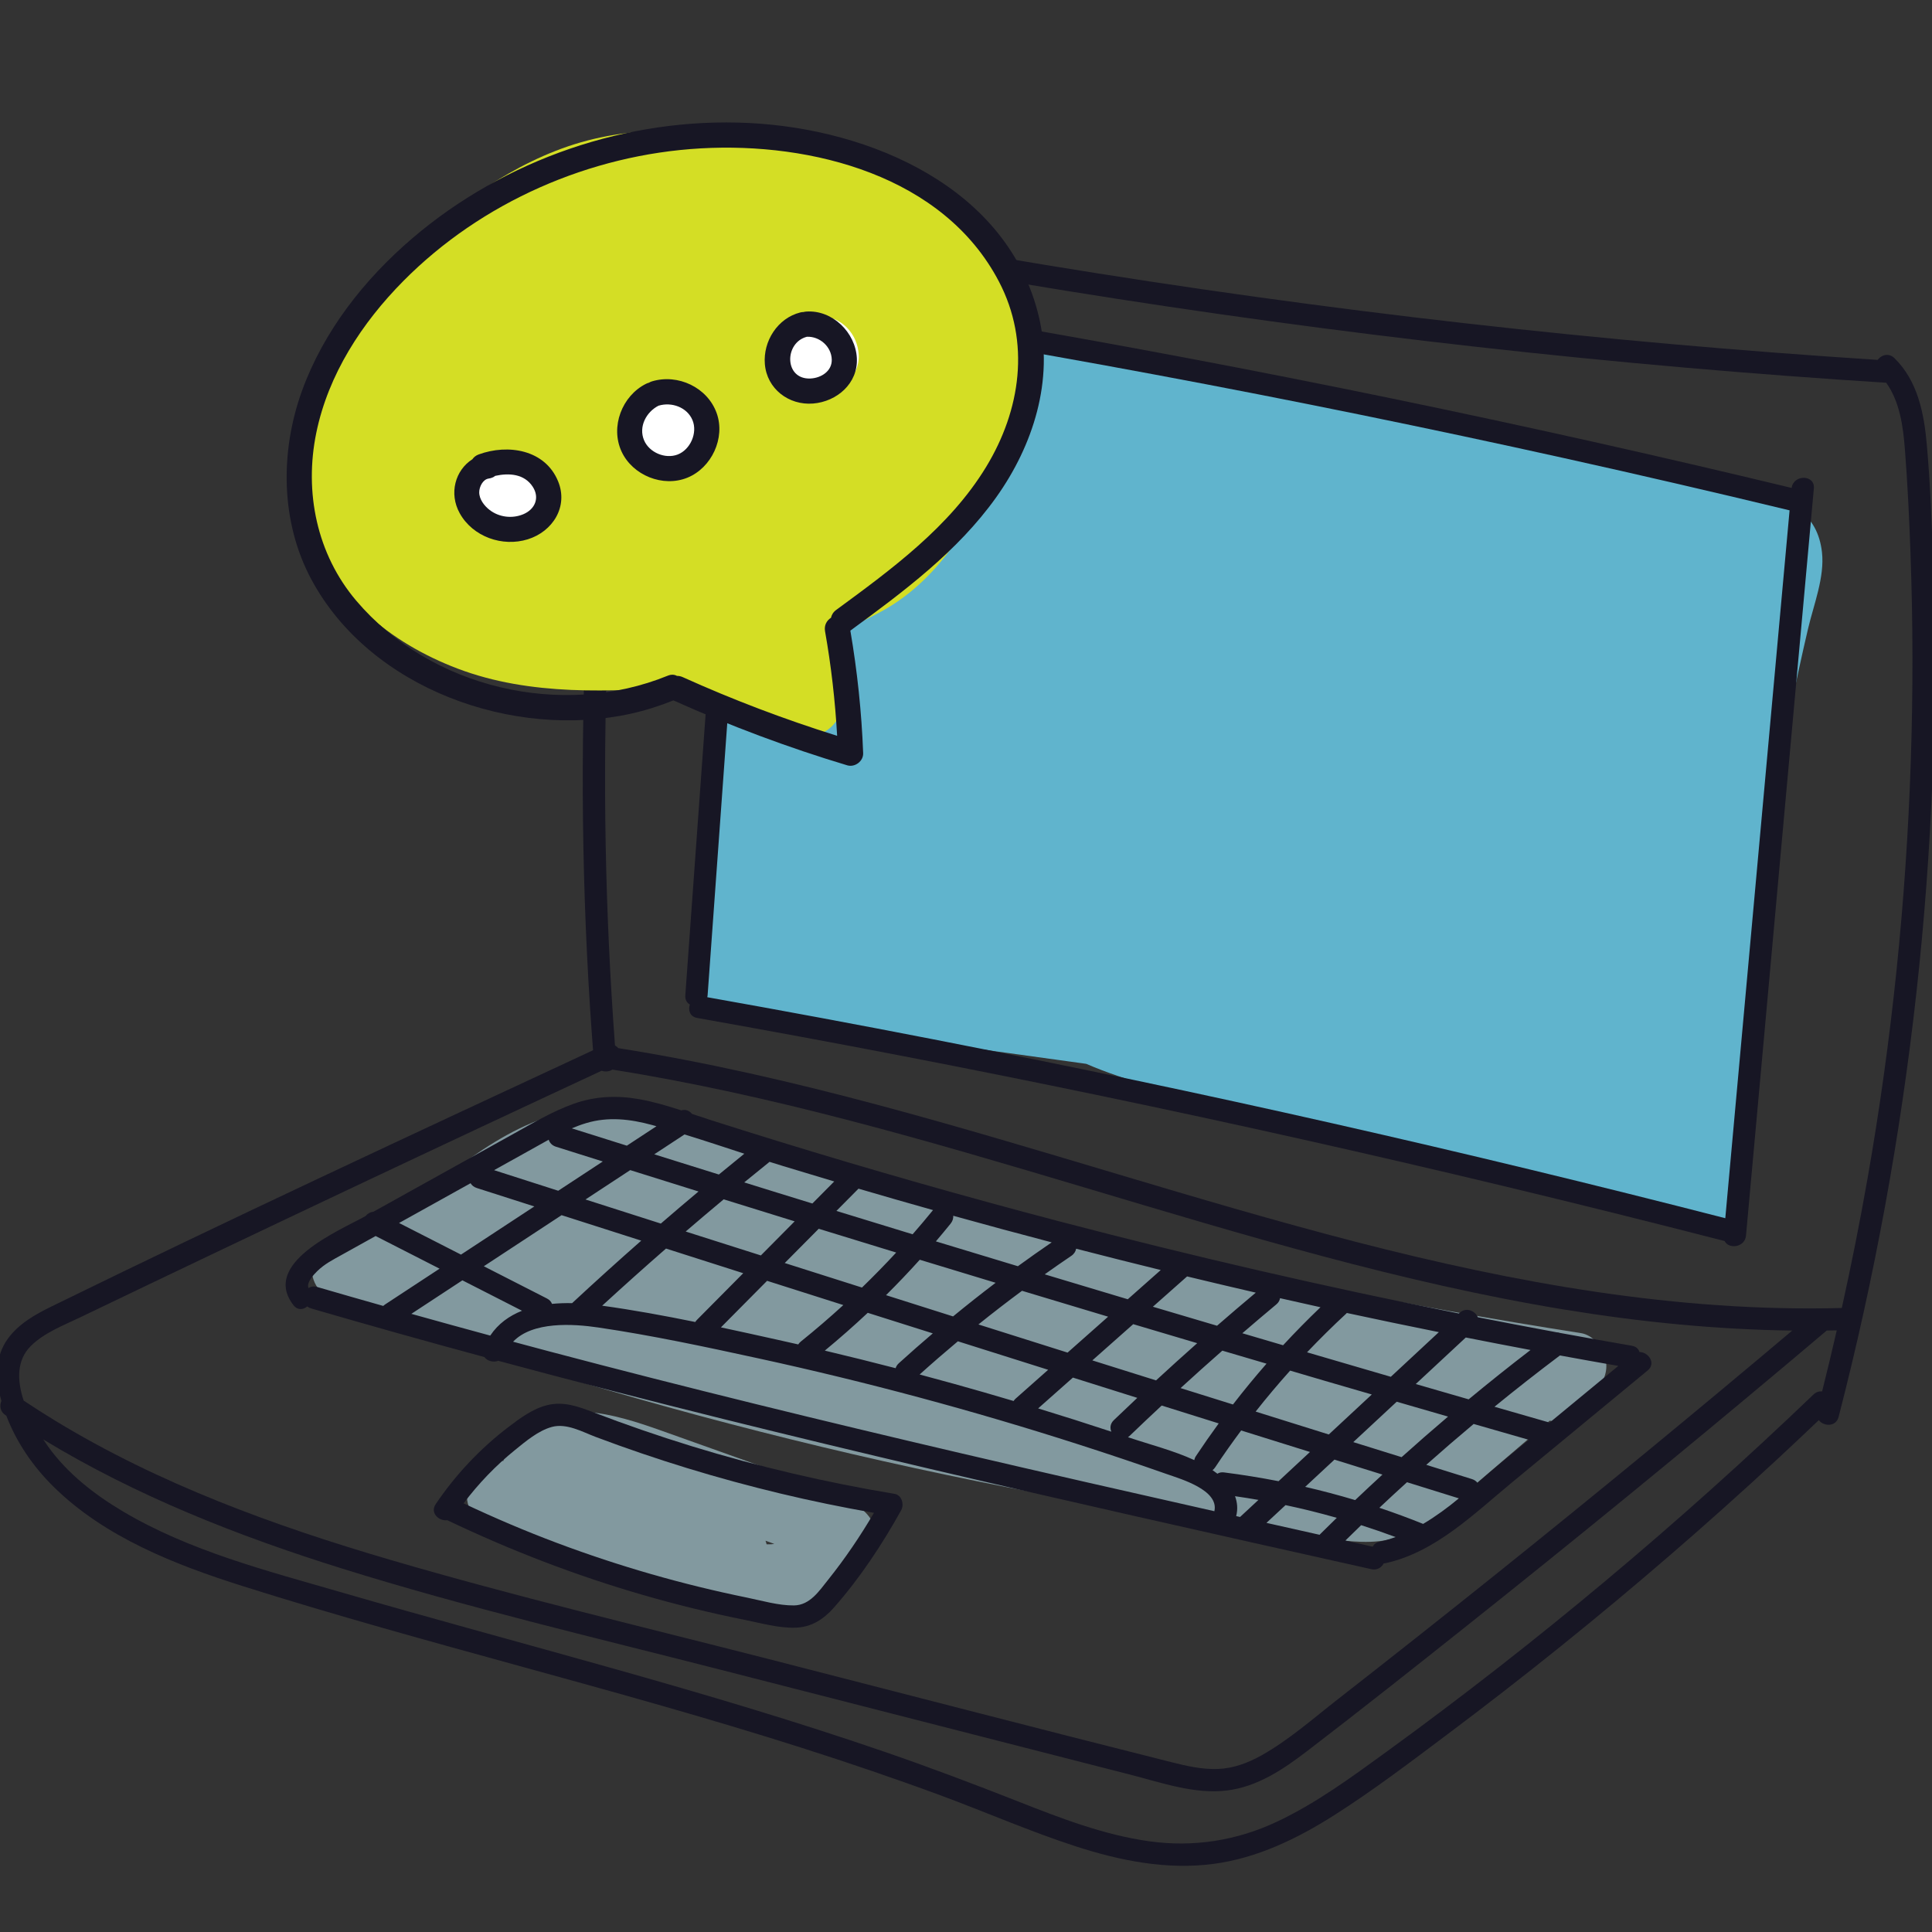 <?xml version="1.0" encoding="utf-8"?>
<!-- Generator: Adobe Illustrator 15.0.0, SVG Export Plug-In . SVG Version: 6.00 Build 0)  -->
<svg version="1.2" baseProfile="tiny" id="Layer_1" xmlns="http://www.w3.org/2000/svg" xmlns:xlink="http://www.w3.org/1999/xlink"
	 x="0px" y="0px" width="286px" height="286px" viewBox="0 0 286 286" xml:space="preserve">
<rect x="0" y="0" width="286" height="286" fill="#333333" stroke="none"/>
<g>
	<path fill="#60B4CD" d="M269.709,81.719c-0.307-2.654-1.422-4.961-3.719-6.459c-1.68-1.096-3.555-1.425-5.479-1.795l-12.041-2.315
		c-3.264-0.628-6.529-1.255-9.793-1.883c-13.811-3.29-27.623-6.579-41.436-9.868l-25.25-6.013
		c-8.264-1.968-16.537-3.949-24.92-5.361c-9.64-1.623-19.414-2.583-29.189-1.908c-0.2,0.014-0.396,0.04-0.59,0.071
		c-0.934-0.749-2.094-1.203-3.208-1.153c-2.994,0.134-4.812,2.248-5.1,5.1c-2.507,24.761-4.085,49.613-4.711,74.492
		c-0.177,7.037-0.276,14.076-0.304,21.116c-0.011,2.846,2.349,4.979,5.1,5.101c6.467,0.283,12.925,0.724,19.37,1.314
		c0.581,0.6,1.308,1.031,2.165,1.15c10.065,1.392,20.131,2.783,30.196,4.176c6.109,2.635,12.473,4.16,18.955,5.145
		c17.166,4.637,34.334,9.273,51.502,13.91c6.641,1.793,13.283,3.588,19.924,5.381c3.221,0.869,6.43-1.598,6.457-4.918
		c0.068-8.139,0.383-16.275,0.959-24.395c0.289-4.061,0.643-8.115,1.059-12.163c0.197-1.928,0.41-3.854,0.637-5.779
		c0.113-0.962,0.23-1.924,0.352-2.886c0.072-0.577,0.146-1.154,0.223-1.73c0.012-0.096,0.121-0.91,0.143-1.085
		c1.09-8.02,2.441-16.005,4.039-23.939c0.803-3.99,1.668-7.967,2.596-11.929C268.48,89.523,270.135,85.426,269.709,81.719z"/>
	<path fill="#82999F" d="M129.557,226.838c-0.031-0.678-0.233-1.311-0.605-1.896c-0.702-1.088-1.748-2.047-3.048-2.344
		c-0.034-0.004-0.067-0.008-0.101-0.014c-1.377-1.445-3.338-2.047-5.283-2.74c-7.507-2.676-15.015-5.354-22.522-8.029
		c-7.079-2.523-15.904-5.287-21.984,0.924c-1.05,1.072-1.5,2.313-1.481,3.521c-2.299-0.172-4.764,1.514-5.276,3.762
		c-0.644,2.826,0.855,5.355,3.562,6.273c7.473,2.533,14.945,5.066,22.417,7.6c3.753,1.273,7.488,2.662,11.291,3.783
		c3.745,1.102,8.029,1.738,11.818,0.461c3.029-1.02,5.678-2.865,7.37-5.512c0.469-0.236,0.938-0.471,1.407-0.707
		c0.594-0.32,1.071-0.76,1.431-1.314c0.45-0.492,0.755-1.07,0.913-1.734C129.678,228.193,129.708,227.516,129.557,226.838z
		 M114.604,228.6c-0.376-0.002-0.748,0.008-1.12,0.012c-0.044-0.182-0.1-0.357-0.163-0.531l1.301,0.465
		C114.288,228.576,113.987,228.596,114.604,228.6z"/>
	<g>
		<path fill="#82999F" d="M237.613,200.912c-0.432-1.563-1.865-3.297-3.563-3.563c-26.09-4.076-51.996-9.311-77.615-15.707
			c-12.856-3.209-25.64-6.709-38.338-10.496c-6.245-1.863-12.43-4.045-18.736-5.688c-6.117-1.594-12.558-2.076-18.623,0.004
			C70.1,169.109,62.7,178.006,52.835,182.996c-0.091-0.033-0.184-0.066-0.275-0.098c-2.514-0.904-5.694,1.016-6.273,3.561
			c-0.653,2.867,0.87,5.307,3.562,6.273c23.506,8.449,47.467,15.617,71.757,21.441c24.553,5.887,49.418,10.371,74.465,13.547
			c3.607,0.457,7.322,0.984,10.873-0.15c3.58-1.143,6.389-3.506,9.197-5.908c4.422-3.781,8.844-7.566,13.266-11.35
			c1.607,0.313,3.334-0.027,4.414-1.365l2.48-3.072C237.479,204.416,238.137,202.813,237.613,200.912z"/>
		<path fill="#82999F" d="M87.543,174.311c-0.111,0.01-0.223,0.02-0.335,0.029c-0.016,0.002-0.032,0.004-0.047,0.008
			C87.584,174.314,87.632,174.305,87.543,174.311z"/>
	</g>
	<g>
		<path fill="#171624" d="M265.223,72.229c-19.67-4.74-39.414-9.161-59.229-13.25c-20.166-4.161-40.402-7.982-60.697-11.461
			c-11.403-1.955-22.826-3.8-34.264-5.541c-1.107-0.168-2.005,0.43-2.089,1.591c-1.946,26.937-3.892,53.873-5.837,80.81
			c-0.553,7.653-1.105,15.307-1.658,22.961c-0.048,0.666,0.246,1.121,0.676,1.367c-0.286,0.824-0.012,1.792,1.086,1.986
			c20.034,3.557,40.015,7.406,59.934,11.561c19.822,4.131,39.582,8.561,59.273,13.283c10.982,2.635,21.943,5.363,32.883,8.18
			c0.609,1.242,3.004,0.963,3.166-0.818c2.609-28.736,5.221-57.473,7.83-86.21c0.738-8.126,1.477-16.251,2.213-24.377
			C268.699,70.226,265.492,70.212,265.223,72.229z M257.381,158.521c-0.66,7.271-1.32,14.543-1.98,21.814
			c-19.25-4.947-38.568-9.619-57.953-14.002c-19.75-4.467-39.566-8.637-59.441-12.51c-11.083-2.16-22.184-4.225-33.301-6.201
			c0.021-0.091,0.037-0.184,0.044-0.283c1.946-26.938,3.892-53.874,5.837-80.811c0.508-7.022,1.015-14.045,1.522-21.068
			c19.702,3.019,39.357,6.351,58.951,10.009c20.24,3.778,40.418,7.898,60.52,12.356c11.137,2.47,22.25,5.047,33.338,7.722
			C262.404,103.206,259.893,130.864,257.381,158.521z"/>
		<path fill="#171624" d="M286.166,83.289c-0.191-5.807-0.42-11.635-0.93-17.423c-0.408-4.651-1.332-9.462-4.801-12.854
			c-0.846-0.827-1.941-0.471-2.488,0.262c-20.318-1.311-40.607-3.102-60.838-5.394c-20.906-2.368-41.75-5.265-62.51-8.686
			c-10.355-1.707-20.688-3.542-30.998-5.507c-4.983-0.95-9.967-2.169-14.994-2.854c-4.222-0.575-8.397-0.059-11.701,2.822
			c-5.81,5.065-6.342,14.073-7.16,21.168c-1.205,10.454-2.098,20.945-2.677,31.452c-1.153,20.917-1.063,41.903,0.271,62.81
			c0.136,2.129,0.289,4.258,0.451,6.385c-26.806,12.469-53.637,24.936-80.185,37.941c-2.417,1.184-4.872,2.568-6.472,4.801
			c-1.908,2.662-1.809,5.951-0.978,8.988c0.017,0.063,0.036,0.121,0.053,0.182c-0.296,0.691-0.203,1.568,0.589,2.105
			c0.047,0.031,0.094,0.063,0.141,0.094c1.51,3.953,3.961,7.516,6.971,10.488c7.581,7.486,18.014,11.564,27.996,14.721
			c27.391,8.656,55.401,15.215,82.773,23.945c6.882,2.195,13.724,4.516,20.5,7.018c6.699,2.475,13.264,5.357,20.059,7.564
			c6.578,2.137,13.531,3.523,20.457,2.594c6.43-0.863,12.346-3.729,17.773-7.176c5.779-3.668,11.262-7.846,16.736-11.947
			c5.633-4.223,11.193-8.539,16.68-12.951c11.043-8.881,21.773-18.148,32.168-27.779c2.078-1.928,4.141-3.873,6.193-5.828
			c0.73,0.953,2.543,1.023,2.932-0.484c5.326-20.631,9.172-41.629,11.518-62.807C286.037,125.818,286.867,104.528,286.166,83.289z
			 M4.544,199.271c1.973-1.973,4.795-3.045,7.267-4.232c3.407-1.637,6.816-3.271,10.226-4.902c6.55-3.133,13.106-6.258,19.666-9.371
			c13.21-6.27,26.44-12.498,39.69-18.686c2.554-1.191,5.11-2.383,7.666-3.572c0.537,0.184,1.151,0.129,1.586-0.174
			c23.749,3.768,46.864,10.58,69.868,17.447c23.451,6.998,46.971,14.139,71.168,18.096c11.125,1.818,22.365,2.945,33.633,3.09
			c-14.4,12.141-28.945,24.109-43.643,35.893c-7.83,6.277-15.705,12.504-23.619,18.68c-3.658,2.854-7.252,6.039-11.313,8.316
			c-1.973,1.105-4.125,1.916-6.404,2.008c-2.371,0.098-4.693-0.441-6.977-1.016c-19.877-4.996-39.71-10.168-59.563-15.252
			c-18.679-4.783-37.478-9.254-55.985-14.678c-17.211-5.043-34.231-11.236-49.612-20.592c-1.585-0.963-3.147-1.963-4.692-2.99
			C2.534,204.41,2.424,201.391,4.544,199.271z M269.732,205.977c-0.426-0.051-0.879,0.072-1.279,0.457
			c-19.816,19.002-40.9,36.68-63.113,52.82c-5.197,3.775-10.432,7.641-16.264,10.396c-5.98,2.826-12.408,3.838-18.965,2.918
			c-6.744-0.945-13.178-3.443-19.479-5.926c-6.523-2.568-13.076-5.043-19.706-7.324c-26.463-9.109-53.652-15.844-80.513-23.635
			c-10.939-3.172-22.326-6.078-32.206-11.938c-4.194-2.486-8.188-5.584-11.058-9.572c-0.243-0.338-0.495-0.703-0.751-1.092
			c13.758,8.367,28.867,14.316,44.216,19.109c18.417,5.75,37.252,10.172,55.935,14.955l60.778,15.564
			c4.609,1.182,9.512,2.936,14.332,2.338c4.494-0.559,8.301-3.119,11.814-5.809c7.963-6.098,15.826-12.332,23.676-18.576
			c16.018-12.738,31.861-25.695,47.529-38.861c1.916-1.611,3.828-3.225,5.74-4.84c0.494-0.008,0.988-0.014,1.482-0.023
			C271.209,199.959,270.486,202.973,269.732,205.977z M282.859,112.708c-0.689,20.708-2.822,41.367-6.406,61.775
			c-1.125,6.408-2.398,12.791-3.805,19.143c-0.002,0-0.004,0-0.008,0c-24.346,0.645-48.398-3.713-71.887-9.779
			c-23.766-6.139-47.061-13.939-70.77-20.279c-12.683-3.393-25.489-6.354-38.459-8.41c-0.138-0.16-0.302-0.297-0.486-0.404
			c-1.465-19.741-1.841-39.558-1.094-59.339c0.39-10.319,1.082-20.627,2.076-30.907c0.478-4.946,0.963-9.907,1.649-14.829
			c0.481-3.446,1.191-7.034,2.837-10.132c1.818-3.421,4.747-5.602,8.717-5.661c2.403-0.036,4.759,0.49,7.103,0.958
			c2.501,0.499,5.003,0.99,7.507,1.473c10.112,1.952,20.248,3.78,30.406,5.482c20.168,3.381,40.42,6.271,60.73,8.672
			c20.357,2.407,40.773,4.317,61.225,5.726c2.342,0.161,4.684,0.313,7.025,0.462c2.02,2.813,2.506,6.475,2.773,9.887
			c0.398,5.091,0.639,10.2,0.822,15.303C283.189,92.129,283.203,102.424,282.859,112.708z"/>
		<path fill="#171624" d="M132.417,221.139c-10.135-1.68-20.154-4.021-29.975-7.039c-4.954-1.523-9.855-3.215-14.695-5.07
			c-2.194-0.84-4.34-1.605-6.708-1.031c-2.162,0.521-4.048,1.936-5.787,3.258c-4.195,3.195-7.787,7.029-10.747,11.391
			c-0.892,1.314,0.47,2.566,1.713,2.393c9.315,4.453,18.978,8.172,28.896,11.047c4.992,1.447,10.044,2.686,15.14,3.707
			c2.417,0.484,5.036,1.236,7.517,1.156c2.347-0.076,4.155-1.246,5.672-2.969c3.852-4.373,7.136-9.33,9.961-14.418
			C133.873,222.717,133.505,221.32,132.417,221.139z M122.619,233.82c-1.348,1.686-2.717,3.811-5.093,3.836
			c-2.282,0.023-4.713-0.701-6.941-1.156c-9.549-1.945-18.943-4.646-28.067-8.068c-4.713-1.766-9.342-3.738-13.891-5.889
			c2.206-2.932,4.759-5.586,7.616-7.9c1.583-1.281,3.437-2.855,5.437-3.406c2.19-0.602,4.508,0.723,6.512,1.479
			c8.907,3.354,18.024,6.146,27.279,8.363c4.604,1.104,9.242,2.057,13.904,2.873C127.352,227.391,125.112,230.703,122.619,233.82z"
			/>
		<path fill="#171624" d="M242.699,200.139c-0.139-0.445-0.496-0.811-1.125-0.92c-3.559-0.617-7.111-1.252-10.662-1.906
			c-0.143-0.057-0.293-0.086-0.451-0.084c-3.9-0.721-7.797-1.467-11.688-2.232c-0.412-0.945-1.725-1.563-2.717-0.639
			c-0.031,0.027-0.061,0.055-0.092,0.084c-19.777-3.947-39.439-8.477-58.949-13.588c-14.049-3.682-28.019-7.662-41.898-11.938
			c-3.331-1.027-6.656-2.07-9.977-3.131c-0.9-0.289-1.8-0.59-2.703-0.891c-0.371-0.461-0.948-0.723-1.578-0.52
			c-2.048-0.666-4.114-1.279-6.223-1.656c-3.298-0.588-6.56-0.453-9.728,0.682c-3.105,1.111-5.957,2.814-8.829,4.41
			c-6.937,3.857-13.874,7.715-20.81,11.572c-0.471,0.041-0.883,0.297-1.169,0.648c-3.96,2.184-15.484,6.967-10.653,13.184
			c0.613,0.787,1.451,0.684,2.032,0.182c0.161,0.127,0.356,0.232,0.592,0.301c8.521,2.482,17.067,4.873,25.633,7.193
			c0.414,0.584,1.314,0.826,2.062,0.557c11.056,2.979,22.145,5.838,33.257,8.6c20.326,5.051,40.725,9.795,61.151,14.424
			c11.604,2.631,23.215,5.227,34.826,7.82c0.857,0.191,1.51-0.242,1.834-0.85c0.086-0.006,0.174-0.018,0.264-0.037
			c7.383-1.615,13.131-7.336,18.771-11.99c6.68-5.514,13.359-11.025,20.041-16.539C245.191,201.818,244.039,200.168,242.699,200.139
			z M216.986,197.994c3.191,0.631,6.385,1.25,9.582,1.85c-3.1,2.379-6.15,4.814-9.158,7.305c-2.611-0.754-5.221-1.51-7.832-2.266
			C212.047,202.586,214.518,200.291,216.986,197.994z M177.045,215.537c-0.137,0.205-0.217,0.408-0.254,0.605
			c-3.086-1.42-6.564-2.297-9.707-3.354c-0.035-0.012-0.07-0.023-0.105-0.035c0.082-0.057,0.164-0.121,0.244-0.197
			c1.568-1.51,3.152-3.006,4.746-4.49c2.813,0.883,5.627,1.766,8.441,2.646C179.254,212.295,178.131,213.902,177.045,215.537z
			 M164.521,211.938c-3.6-1.188-7.215-2.34-10.842-3.447c1.715-1.52,3.432-3.041,5.146-4.561c3.178,1.002,6.354,2,9.531,3
			c-1.162,1.092-2.32,2.188-3.469,3.295C164.334,210.758,164.287,211.402,164.521,211.938z M158.037,200.229
			c-4.4-1.387-8.799-2.775-13.197-4.166c2.117-1.703,4.27-3.365,6.453-4.982c4.246,1.283,8.496,2.559,12.746,3.832
			C162.037,196.684,160.037,198.455,158.037,200.229z M167.754,196.02c3.154,0.943,6.313,1.879,9.471,2.814
			c-2.049,1.816-4.078,3.654-6.092,5.51c-3.143-0.986-6.289-1.971-9.432-2.961C163.719,199.596,165.736,197.809,167.754,196.02z
			 M141.085,194.873c-3.309-1.049-6.617-2.096-9.925-3.145c1.713-1.701,3.379-3.449,4.997-5.244
			c3.742,1.141,7.485,2.275,11.229,3.41C145.254,191.512,143.154,193.174,141.085,194.873z M127.601,190.6
			c-3.811-1.211-7.623-2.418-11.434-3.631c1.677-1.689,3.354-3.381,5.032-5.072c3.821,1.18,7.645,2.352,11.468,3.521
			C131.026,187.191,129.336,188.918,127.601,190.6z M112.633,185.846c-3.008-0.957-6.017-1.91-9.024-2.869
			c-0.702-0.223-1.402-0.447-2.104-0.672c1.864-1.602,3.738-3.189,5.625-4.764c3.501,1.09,7.003,2.176,10.507,3.258
			C115.97,182.482,114.302,184.164,112.633,185.846z M97.825,181.129c-3.718-1.189-7.436-2.375-11.153-3.566
			c2.207-1.449,4.414-2.898,6.62-4.348c3.37,1.059,6.741,2.111,10.112,3.164C101.534,177.949,99.672,179.529,97.825,181.129z
			 M94.926,183.656c-3.454,3.037-6.866,6.121-10.234,9.252c-0.993-0.018-1.994,0.012-2.98,0.109
			c-0.115-0.314-0.353-0.598-0.749-0.799l-9.343-4.77c3.838-2.521,7.676-5.043,11.514-7.563
			C87.064,181.145,90.996,182.4,94.926,183.656z M98.591,184.828c3.81,1.219,7.621,2.434,11.432,3.648l-6.841,6.898
			c-0.104,0.105-0.188,0.215-0.257,0.326c-4.579-0.934-9.177-1.777-13.783-2.414C92.255,190.428,95.406,187.607,98.591,184.828z
			 M113.554,189.604c3.762,1.199,7.525,2.395,11.288,3.588c-2.04,1.865-4.137,3.666-6.293,5.402
			c-0.166,0.133-0.291,0.277-0.381,0.426c-1.053-0.24-2.107-0.479-3.163-0.711c-2.751-0.611-5.514-1.225-8.284-1.814
			C108.999,194.197,111.276,191.9,113.554,189.604z M128.456,194.34c3.209,1.018,6.42,2.027,9.63,3.043
			c-1.698,1.449-3.377,2.918-5.029,4.42c-0.251,0.229-0.402,0.48-0.473,0.734c-3.486-0.902-6.981-1.773-10.486-2.602
			C124.278,198.137,126.398,196.271,128.456,194.34z M141.798,198.557c4.454,1.408,8.911,2.813,13.366,4.217l-4.801,4.254
			c-0.133,0.117-0.236,0.24-0.316,0.367c-2.93-0.871-5.865-1.719-8.811-2.537c-1.697-0.473-3.397-0.934-5.099-1.387
			C137.995,201.797,139.882,200.16,141.798,198.557z M174.764,205.484c2.043-1.869,4.102-3.717,6.182-5.543
			c2.18,0.645,4.361,1.283,6.543,1.926c-1.717,1.963-3.373,3.979-4.969,6.043C179.934,207.102,177.348,206.295,174.764,205.484z
			 M190.982,202.895c1.734,0.51,3.469,1.025,5.205,1.533c2.295,0.67,4.59,1.334,6.885,2.002l-6.367,5.92
			c-3.609-1.127-7.219-2.26-10.828-3.389C187.514,206.885,189.217,204.863,190.982,202.895z M197.545,216.072
			c2.369,0.738,4.736,1.477,7.105,2.215c-1.357,1.248-2.705,2.504-4.041,3.775c-2.445-0.732-4.912-1.385-7.4-1.959
			C194.654,218.76,196.1,217.416,197.545,216.072z M200.332,213.48c2.145-1.992,4.287-3.986,6.43-5.979
			c2.531,0.734,5.064,1.471,7.598,2.201c-2.32,1.969-4.613,3.971-6.877,6.006C205.1,214.967,202.717,214.223,200.332,213.48z
			 M205.889,203.811c-4.137-1.201-8.271-2.412-12.404-3.625c1.863-1.959,3.787-3.861,5.773-5.701
			c0.043-0.041,0.082-0.08,0.119-0.121c4.533,0.977,9.074,1.92,13.621,2.836L205.889,203.811z M189.486,192.174
			c1.965,0.445,3.932,0.887,5.898,1.32c0.031,0.006,0.061,0.014,0.092,0.02c-1.904,1.82-3.75,3.697-5.537,5.627
			c-2.01-0.592-4.021-1.182-6.033-1.777c1.67-1.438,3.348-2.865,5.041-4.277C189.279,192.809,189.443,192.492,189.486,192.174z
			 M185.898,191.355c-1.928,1.615-3.84,3.248-5.736,4.898c-3.166-0.938-6.334-1.871-9.498-2.813c1.688-1.496,3.375-2.99,5.064-4.486
			C179.113,189.771,182.504,190.572,185.898,191.355z M158.59,185.908c0.418-0.283,0.641-0.66,0.717-1.057
			c4.168,1.078,8.342,2.129,12.523,3.156c-1.627,1.441-3.256,2.885-4.883,4.326c-4.102-1.225-8.199-2.455-12.297-3.689
			C155.953,187.719,157.264,186.803,158.59,185.908z M140.722,181.139c0.3-0.371,0.411-0.777,0.391-1.166
			c4.848,1.35,9.705,2.66,14.572,3.938c-1.684,1.154-3.357,2.328-5.006,3.531c-4.047-1.223-8.095-2.445-12.139-3.678
			C139.279,182.898,140.006,182.023,140.722,181.139z M127.086,175.961c3.671,1.078,7.35,2.135,11.034,3.172
			c-0.987,1.213-1.994,2.406-3.022,3.582c-3.761-1.148-7.522-2.301-11.281-3.459C124.907,178.158,125.997,177.059,127.086,175.961z
			 M115.907,172.609c2.525,0.773,5.055,1.533,7.586,2.287c-1.078,1.088-2.157,2.176-3.235,3.262
			c-1.758-0.543-3.517-1.082-5.274-1.627c-1.606-0.498-3.21-0.998-4.815-1.498c1.245-1.02,2.495-2.035,3.75-3.043
			C114.581,172.199,115.243,172.406,115.907,172.609z M101.329,167.936c2.962,0.91,5.908,1.889,8.856,2.852
			c-1.261,1.021-2.517,2.047-3.768,3.08c-3.189-0.994-6.377-1.992-9.565-2.99C98.345,169.896,99.837,168.916,101.329,167.936z
			 M86.771,166.258c3.273-0.984,6.528-0.6,9.778,0.285c0.209,0.057,0.418,0.119,0.627,0.178c-1.46,0.959-2.921,1.918-4.382,2.877
			c-2.717-0.854-5.436-1.707-8.152-2.566C85.338,166.738,86.046,166.475,86.771,166.258z M78.268,170.369
			c0.982-0.545,1.965-1.111,2.959-1.654c0.144,0.455,0.485,0.852,1.067,1.035c2.313,0.732,4.626,1.457,6.94,2.188
			c-2.199,1.443-4.398,2.887-6.597,4.332c-3.166-1.016-6.333-2.031-9.499-3.047L78.268,170.369z M59.747,180.67
			c3.304-1.838,6.609-3.676,9.913-5.514c0.184,0.311,0.484,0.568,0.917,0.707c2.84,0.914,5.682,1.818,8.522,2.73l-10.857,7.131
			c-3.057-1.561-6.113-3.121-9.17-4.682L59.747,180.67z M56.729,193.32c-3.263-0.924-6.523-1.855-9.778-2.805
			c-0.51-0.148-0.946-0.063-1.283,0.16c-0.337-0.836,0.795-2.008,1.285-2.494c1.061-1.055,2.369-1.717,3.663-2.436
			c1.663-0.924,3.325-1.85,4.987-2.773c3.157,1.611,6.313,3.223,9.469,4.834c-2.698,1.771-5.396,3.543-8.093,5.314
			C56.886,193.184,56.804,193.25,56.729,193.32z M72.572,197.711c-3.897-1.055-7.79-2.129-11.679-3.217
			c2.52-1.654,5.039-3.309,7.557-4.963c2.942,1.502,5.884,3.004,8.827,4.504C75.393,194.781,73.747,195.951,72.572,197.711z
			 M179.768,223.709c-12.494-2.813-24.982-5.652-37.452-8.566c-20.391-4.766-40.737-9.729-60.981-15.084
			c-1.795-0.477-3.588-0.961-5.382-1.441c2.897-3.047,8.914-2.65,12.599-2.107c7.915,1.164,15.795,2.848,23.61,4.549
			c16.021,3.484,31.876,7.742,47.487,12.758c4.381,1.406,8.744,2.873,13.086,4.398C174.822,218.949,180.48,220.578,179.768,223.709z
			 M180.219,218.16c-0.236-0.186-0.479-0.361-0.723-0.529c0.145-0.111,0.281-0.252,0.398-0.43c1.23-1.852,2.514-3.666,3.838-5.445
			c0.352,0.109,0.701,0.221,1.051,0.33c3.045,0.953,6.092,1.902,9.137,2.854c-1.551,1.441-3.102,2.885-4.65,4.326
			c-2.674-0.521-5.365-0.957-8.076-1.301C180.789,217.914,180.465,217.994,180.219,218.16z M183.57,224.563
			c-0.191-0.043-0.383-0.086-0.574-0.129c0.264-1.051,0.168-2.041-0.172-2.947c1.158,0.164,2.314,0.348,3.467,0.549
			C185.385,222.877,184.479,223.721,183.57,224.563z M195.469,227.063c-0.045,0.045-0.086,0.09-0.125,0.137
			c-2.623-0.588-5.246-1.176-7.869-1.764l2.828-2.629c2.549,0.539,5.08,1.168,7.586,1.881
			C197.08,225.477,196.268,226.264,195.469,227.063z M204.223,228.223c-0.51,0.111-0.84,0.389-1.02,0.734
			c-1.348-0.301-2.695-0.604-4.043-0.904c0.773-0.764,1.553-1.521,2.336-2.277c1.713,0.547,3.412,1.133,5.1,1.758
			C205.822,227.811,205.033,228.045,204.223,228.223z M210.67,225.588c-2.139-0.863-4.297-1.656-6.477-2.387
			c1.35-1.275,2.717-2.533,4.09-3.783c2.564,0.797,5.129,1.598,7.695,2.395C214.279,223.189,212.521,224.494,210.67,225.588z
			 M222.459,216.32c-1.232,1.018-2.475,2.102-3.74,3.191c-0.188-0.246-0.459-0.445-0.826-0.559
			c-2.254-0.701-4.504-1.406-6.758-2.107c2.309-2.051,4.648-4.068,7.016-6.053c2.721,0.783,5.441,1.568,8.162,2.346
			C225.029,214.199,223.744,215.26,222.459,216.32z M229.375,210.611c-0.088-0.041-0.182-0.078-0.285-0.107
			c-2.621-0.75-5.238-1.506-7.857-2.258c3.178-2.596,6.408-5.129,9.689-7.594c2.879,0.527,5.76,1.047,8.645,1.549
			C236.17,205.006,232.771,207.809,229.375,210.611z"/>
	</g>
</g>
<g>
	<path fill="#D4DE25" d="M150.113,41.887c-2.934-9.586-10.766-15.654-20.041-18.614c-4.193-1.339-8.553-2.006-12.905-2.585
		c-4.948-0.659-9.931-1.255-14.924-1.399C96.817,19.131,91.235,19.562,86,21.063c-5.021,1.44-9.769,3.867-14.123,6.725
		c-8.153,5.351-15.871,11.825-21.233,20.061c-5.598,8.597-8.261,19.968-4.981,29.926C49.077,88.139,57.796,95.2,67.739,98.974
		c10.781,4.093,22.718,3.446,34.024,2.646c4.813,2.246,9.625,4.492,14.438,6.738c2.806,1.31,6.22,0.833,7.887-2.068
		c1.48-2.574,1.613-5.469,0.713-8.269c-0.302-0.94-0.721-1.839-1.019-2.78c-0.047-0.148-0.099-0.488-0.139-0.716
		c0.024-0.019,0.043-0.032,0.072-0.054c0.165-0.132,0.322-0.279,0.479-0.426c0.153-0.11,0.528-0.4,0.657-0.484
		c1.642-1.059,3.416-1.888,5.145-2.79c8.771-4.578,13.879-13.19,17.52-22.061C150.914,60.426,152.793,50.646,150.113,41.887z"/>
	<path fill="#FFFFFF" d="M74.501,67.187c-3.123,0.14-5.765,2.533-5.765,5.765v0.631c0,3.016,2.652,5.904,5.765,5.765
		c3.124-0.14,5.765-2.533,5.765-5.765v-0.631C80.266,69.937,77.614,67.048,74.501,67.187z"/>
	<path fill="#FFFFFF" d="M98.56,58.02h-0.63c-3.016,0-5.904,2.652-5.765,5.765c0.14,3.124,2.533,5.765,5.765,5.765h0.63
		c3.016,0,5.904-2.651,5.765-5.765C104.185,60.661,101.792,58.02,98.56,58.02z"/>
	<path fill="#FFFFFF" d="M121.357,46.815c-3.015,0-5.904,2.652-5.765,5.765c0.14,3.124,2.533,5.765,5.765,5.765
		c3.016,0,5.904-2.651,5.765-5.765C126.982,49.457,124.589,46.815,121.357,46.815z"/>
	<g>
		<path fill="#171624" d="M153.787,46.878c-4.549-19.116-24.969-27.775-42.86-28.669c-17.998-0.899-36.216,5.372-49.901,17.075
			c-7.096,6.068-13.102,13.708-16.31,22.541c-3.271,9.008-3.208,19.428,1.387,27.973c8.716,16.207,29.914,23.703,47.328,19.842
			c2.14-0.475,4.223-1.141,6.255-1.959c8.364,3.753,16.948,6.976,25.729,9.611c1.132,0.339,2.406-0.601,2.361-1.798
			c-0.229-6.085-0.871-12.14-1.895-18.141c7.869-5.773,15.852-11.69,21.579-19.719C152.951,65.937,156.023,56.275,153.787,46.878z
			 M145.975,69.127c-5.392,8.859-13.975,15.135-22.198,21.168c-0.431,0.316-0.67,0.726-0.761,1.153
			c-0.613,0.392-1.042,1.092-0.883,1.992c0.908,5.128,1.499,10.293,1.792,15.487c-7.785-2.442-15.42-5.33-22.858-8.69
			c-0.294-0.133-0.583-0.187-0.857-0.182c-0.362-0.204-0.824-0.249-1.359-0.031c-15.665,6.378-35.09,1.873-46.104-11.091
			c-5.856-6.893-7.729-16.077-5.926-24.857c1.776-8.651,6.743-16.271,12.889-22.479c11.568-11.683,27.637-18.708,44.024-19.633
			c16.432-0.929,35.961,4.053,44.149,19.729C152.566,50.658,151.105,60.695,145.975,69.127z"/>
		<path fill="#171624" d="M82.611,71.233c-1.934-4.689-7.419-5.544-11.744-3.963c-0.422,0.154-0.73,0.408-0.937,0.712
			c-2.542,1.619-3.503,5.063-1.875,7.996c1.939,3.493,6.321,5.02,10.067,3.859C81.82,78.693,84.165,75,82.611,71.233z
			 M77.459,76.126c-1.639,0.685-3.584,0.45-4.989-0.642c-0.787-0.611-1.534-1.577-1.529-2.617c0.003-0.792,0.532-1.909,1.407-2.026
			c0.385-0.051,0.707-0.196,0.966-0.399c2.035-0.449,4.297-0.302,5.542,1.603C79.938,73.7,79.193,75.401,77.459,76.126z"/>
		<path fill="#171624" d="M106.094,61.165c-1.363-3.825-5.744-5.869-9.577-4.712c-0.171,0.052-0.323,0.122-0.458,0.203
			c-0.137,0.035-0.277,0.085-0.417,0.156c-3.565,1.777-5.325,6.364-3.632,10.027c1.635,3.537,6.126,5.343,9.744,3.876
			C105.34,69.259,107.406,64.847,106.094,61.165z M100.308,67.288c-1.837,0.7-4.203-0.302-4.966-2.116
			c-0.844-2.005,0.324-4.185,2.137-5.115c0.01-0.003,0.02-0.004,0.029-0.007c1.892-0.571,4.197,0.214,5.003,2.144
			C103.297,64.072,102.195,66.569,100.308,67.288z"/>
		<path fill="#171624" d="M126.843,53.011c-0.202-3.805-3.618-7.158-7.486-6.889c-0.145,0.01-0.281,0.034-0.409,0.069
			c-0.154,0.001-0.315,0.02-0.485,0.063c-3.34,0.844-5.514,4.239-5.24,7.628c0.297,3.678,3.536,6.146,7.148,5.854
			C123.896,59.45,127.042,56.737,126.843,53.011z M119.988,56.03c-3.927,0.188-3.913-5.324-0.533-6.179
			c1.865-0.075,3.617,1.43,3.673,3.371C123.178,54.945,121.552,55.956,119.988,56.03z"/>
	</g>
</g>
</svg>
